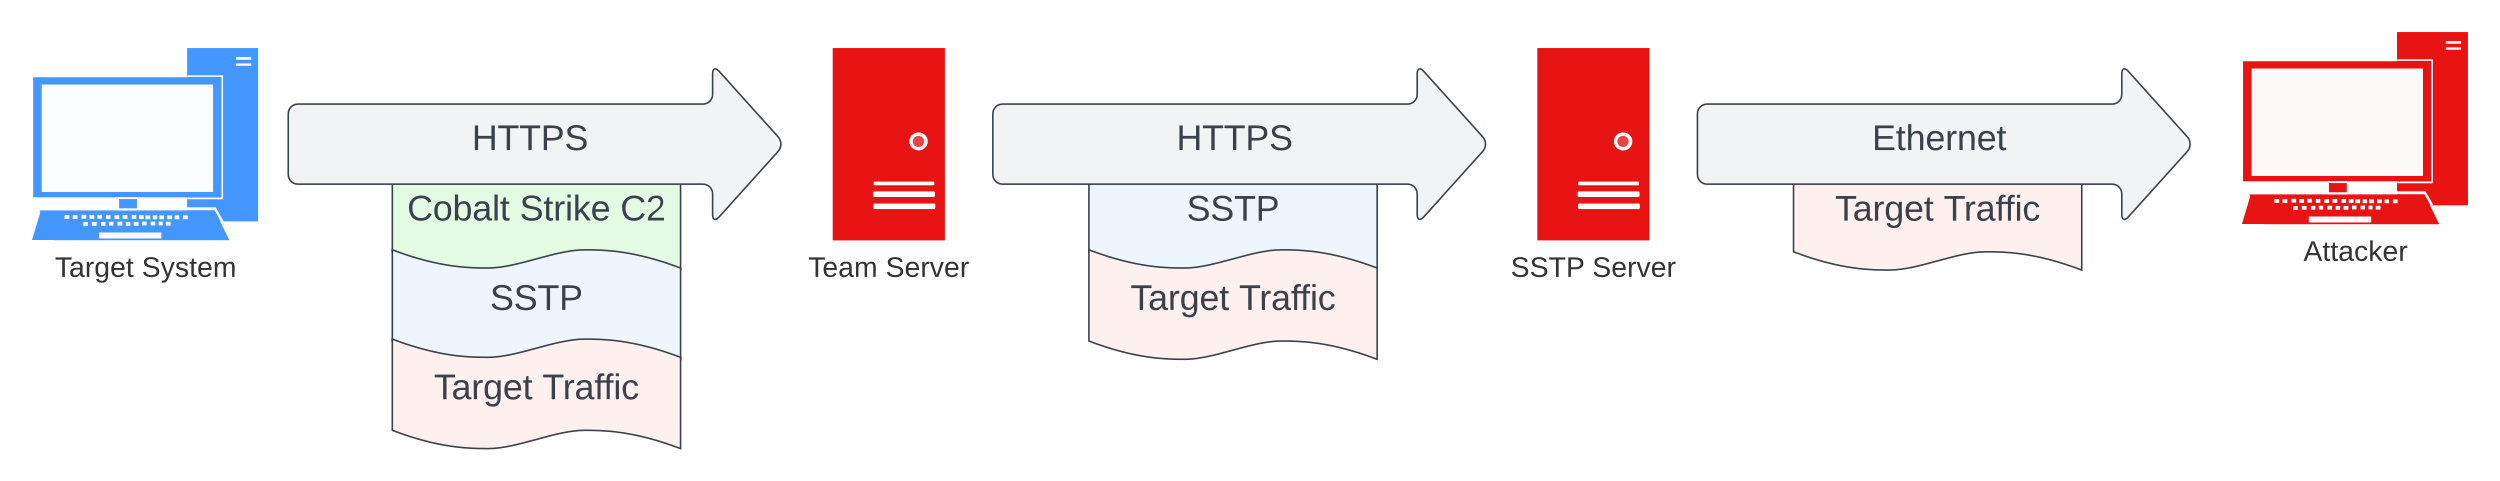 <svg xmlns="http://www.w3.org/2000/svg" xmlns:xlink="http://www.w3.org/1999/xlink" xmlns:lucid="lucid" width="1561.18" height="300.13"><g transform="translate(-80 -340)" lucid:page-tab-id="Ga-0_OOd.L.C"><path d="M0 0h1760v1360H0z" fill="#fff"/><path d="M1200 440.27c29.88 11.34 48.78 11.34 59.94 11.34 18 0 41.94-11.33 59.94-11.33 11.34 0 30.06 0 60.12 11.34v57.02c-30.06-11.4-48.78-11.4-60.12-11.4-18 0-41.94 11.4-59.94 11.4-11.16 0-30.06 0-59.94-11.4z" stroke="#3a414a" fill="#fff0f0"/><use xlink:href="#a" transform="matrix(1,0,0,1,1205,445.267) translate(20.957 32.528)"/><use xlink:href="#b" transform="matrix(1,0,0,1,1205,445.267) translate(88.735 32.528)"/><path d="M600 370h70.07v120.12H600V370z" fill="#e81313"/><path d="M626.74 453.4h35.63c1.12 0 1.12 0 1.12 1.2 0 1.08 0 1.08-1.13 1.08h-35.63c-1.2 0-1.2 0-1.2-1.08 0-1.2 0-1.2 1.2-1.2zM626.8 459.52h35.5c1.54 0 1.54 0 1.54 1.56v.36c0 1.56 0 1.56-1.54 1.56h-35.5c-1.6 0-1.6 0-1.6-1.56v-.36c0-1.56 0-1.56 1.6-1.56zM626.95 467.08h35.56c1.55 0 1.55 0 1.55 1.56v.36c0 1.56 0 1.56-1.54 1.56h-35.55c-1.54 0-1.54 0-1.54-1.56v-.36c0-1.56 0-1.56 1.55-1.56zM659.36 428.32c0 3.12-2.52 5.64-5.74 5.64s-5.8-2.52-5.8-5.64c0-3.12 2.58-5.64 5.8-5.64 3.22 0 5.74 2.52 5.74 5.64z" fill="#fff"/><path d="M657.05 428.32c0 1.92-1.54 3.48-3.5 3.48s-3.57-1.56-3.57-3.48 1.6-3.48 3.57-3.48c1.96 0 3.5 1.56 3.5 3.48z" fill="#ed4242"/><use xlink:href="#c" transform="matrix(1,0,0,1,570,490) translate(14.728 22.889)"/><use xlink:href="#d" transform="matrix(1,0,0,1,570,490) translate(63.025 22.889)"/><path d="M154.35 463.12h11.16v8.28h-11.15v-8.28zM196.85 370h44.33v108.24h-44.33V370z" fill="#4397ff"/><path d="M100.7 388.24h117.32v75h-117.3v-75z" fill="#4397ff"/><path d="M106.07 392.8h107v67.08h-107V392.8z" fill="#fff" fill-opacity=".98"/><path d="M105.36 472h106.88L207 489.88H100l5.36-17.88z" fill="#4397ff"/><path d="M104.66 471.4h109.4l9.2 18.6H113.83l-9.18-18.6z" fill="#4397ff"/><path d="M141.8 485.2h38.95v3.72H141.8v-3.72zM120.33 474.28h2.96v2.4h-2.97v-2.4zM125.4 474.4h2.98v2.4h-2.97v-2.4zM132.05 478.72h2.82v2.4h-2.82v-2.4zM130.92 474.16h2.96v2.4h-2.96v-2.4zM135.86 474.28h2.96v2.4h-2.96v-2.4zM140.8 474.16h2.82v2.4h-2.82v-2.4zM170.87 474.52h2.97v2.4h-2.97v-2.4zM175.4 474.52h2.8v2.4h-2.8v-2.4zM179.48 474.52h2.97v2.4h-2.97v-2.4zM184.42 474.52h2.97v2.4h-2.98v-2.4zM189.08 474.52h2.83v2.4h-2.82v-2.4zM183.58 478.48h2.96v2.4h-2.96v-2.4zM194.3 474.52h2.97v2.4h-2.96v-2.4zM137.4 478.6h2.98v2.4h-2.97v-2.4zM143.06 478.6h2.82v2.4h-2.82v-2.4zM179.06 478.36h2.54v2.4h-2.54v-2.4zM174.12 478.36h2.82v2.4h-2.82v-2.4zM146.16 474.28H149v2.4h-2.84v-2.4zM151.53 474.4h2.96v2.4h-2.97v-2.4zM156.6 474.28h2.98v2.4h-2.97v-2.4zM162.26 474.28h2.82v2.4h-2.82v-2.4zM166.78 474.4h2.96v2.4h-2.96v-2.4zM148 478.48h2.82v2.4H148v-2.4zM153.36 478.48h2.97v2.4h-2.97v-2.4zM158.6 478.6h2.8v2.4h-2.8v-2.4zM163.53 478.6h2.96v2.4h-2.97v-2.4zM168.75 478.36h2.83v2.4h-2.83v-2.4z" fill="#fff"/><path d="M100.14 489.88l123.1-.36-8.75-18.12-109 .12-5.36 18.36z" fill="none"/><path d="M228.2 375.64h7.9c.84 0 .84 0 .84.84s0 .84-.85.84h-7.9c-.86 0-.86 0-.86-.84s0-.84.85-.84zM228.2 379.6h8.04c.7 0 .7 0 .7.72s0 .72-.7.72h-8.05c-.86 0-.86 0-.86-.72s0-.72.85-.72zM197 387.04h21.3v.96H197v-.96zM218.3 387.04h1v76.44h-1v-76.44z" fill="#fff"/><path d="M196.85 463.36h22.3v1.08h-22.3v-1.08zM197 469.48h17.07c.85 0 .85 0 .85.84 0 .96 0 .96-.85.96H197c-.86 0-.86 0-.86-.96 0-.84 0-.84.85-.84z" fill="#fff"/><path d="M214.78 469.72l4.8 8.28-1.42.84-4.65-8.4 1.28-.72zM153.8 463.12h12v1.2h-12v-1.2zM154.2 470.08h11.45v1.32H154.2v-1.32z" fill="#fff"/><use xlink:href="#e" transform="matrix(1,0,0,1,70,490) translate(44.284 22.889)"/><use xlink:href="#f" transform="matrix(1,0,0,1,70,490) translate(98.506 22.889)"/><path d="M325 440.13c29.88 11.35 48.78 11.35 59.94 11.35 18 0 41.94-11.35 59.94-11.35 11.34 0 30.06 0 60.12 11.35v57c-30.06-11.4-48.78-11.4-60.12-11.4-18 0-41.94 11.4-59.94 11.4-11.16 0-30.06 0-59.94-11.4z" stroke="#3a414a" fill="#e3fae3"/><use xlink:href="#g" transform="matrix(1,0,0,1,330,445.133) translate(4.29 32.528)"/><use xlink:href="#h" transform="matrix(1,0,0,1,330,445.133) translate(74.537 32.528)"/><use xlink:href="#i" transform="matrix(1,0,0,1,330,445.133) translate(137.377 32.528)"/><path d="M325 496.02c29.88 11.35 48.78 11.35 59.94 11.35 18 0 41.94-11.35 59.94-11.35 11.34 0 30.06 0 60.12 11.35v57c-30.06-11.4-48.78-11.4-60.12-11.4-18 0-41.94 11.4-59.94 11.4-11.16 0-30.06 0-59.94-11.4z" stroke="#3a414a" fill="#edf5ff"/><use xlink:href="#j" transform="matrix(1,0,0,1,330,501.022) translate(56.019 32.528)"/><path d="M325 551.78c29.88 11.35 48.78 11.35 59.94 11.35 18 0 41.94-11.35 59.94-11.35 11.34 0 30.06 0 60.12 11.35v57c-30.06-11.4-48.78-11.4-60.12-11.4-18 0-41.94 11.4-59.94 11.4-11.16 0-30.06 0-59.94-11.4z" stroke="#3a414a" fill="#fff0f0"/><use xlink:href="#a" transform="matrix(1,0,0,1,330,556.778) translate(20.957 32.528)"/><use xlink:href="#b" transform="matrix(1,0,0,1,330,556.778) translate(88.735 32.528)"/><path d="M1040 370h70.07v120.12H1040V370z" fill="#e81313"/><path d="M1066.74 453.4h35.63c1.12 0 1.12 0 1.12 1.2 0 1.08 0 1.08-1.13 1.08h-35.63c-1.2 0-1.2 0-1.2-1.08 0-1.2 0-1.2 1.2-1.2zM1066.8 459.52h35.5c1.54 0 1.54 0 1.54 1.56v.36c0 1.56 0 1.56-1.54 1.56h-35.5c-1.6 0-1.6 0-1.6-1.56v-.36c0-1.56 0-1.56 1.6-1.56zM1066.95 467.08h35.56c1.55 0 1.55 0 1.55 1.56v.36c0 1.56 0 1.56-1.54 1.56h-35.55c-1.54 0-1.54 0-1.54-1.56v-.36c0-1.56 0-1.56 1.55-1.56zM1099.36 428.32c0 3.12-2.52 5.64-5.74 5.64s-5.8-2.52-5.8-5.64c0-3.12 2.58-5.64 5.8-5.64 3.22 0 5.74 2.52 5.74 5.64z" fill="#fff"/><path d="M1097.05 428.32c0 1.92-1.54 3.48-3.5 3.48s-3.57-1.56-3.57-3.48 1.6-3.48 3.57-3.48c1.96 0 3.5 1.56 3.5 3.48z" fill="#ed4242"/><use xlink:href="#k" transform="matrix(1,0,0,1,1010,490) translate(13.395 22.889)"/><use xlink:href="#d" transform="matrix(1,0,0,1,1010,490) translate(64.358 22.889)"/><path d="M1534.35 453.12h11.16v8.28h-11.15v-8.28zM1576.85 360h44.33v108.24h-44.33V360z" fill="#e81313"/><path d="M1480.7 378.24h117.32v75h-117.3v-75z" fill="#e81313"/><path d="M1486.07 382.8h107v67.08h-107V382.8z" fill="#fff" fill-opacity=".98"/><path d="M1485.36 462h106.88l-5.23 17.88h-107l5.36-17.88z" fill="#e81313"/><path d="M1484.66 461.4h109.4l9.2 18.6h-109.42l-9.18-18.6z" fill="#e81313"/><path d="M1521.8 475.2h38.95v3.72h-38.96v-3.72zM1500.33 464.28h2.96v2.4h-2.97v-2.4zM1505.4 464.4h2.98v2.4h-2.97v-2.4zM1512.05 468.72h2.82v2.4h-2.82v-2.4zM1510.92 464.16h2.96v2.4h-2.96v-2.4zM1515.86 464.28h2.96v2.4h-2.96v-2.4zM1520.8 464.16h2.82v2.4h-2.82v-2.4zM1550.87 464.52h2.97v2.4h-2.97v-2.4zM1555.4 464.52h2.8v2.4h-2.8v-2.4zM1559.48 464.52h2.97v2.4h-2.97v-2.4zM1564.42 464.52h2.97v2.4h-2.98v-2.4zM1569.08 464.52h2.83v2.4h-2.82v-2.4zM1563.58 468.48h2.96v2.4h-2.96v-2.4zM1574.3 464.52h2.97v2.4h-2.96v-2.4zM1517.4 468.6h2.98v2.4h-2.97v-2.4zM1523.06 468.6h2.82v2.4h-2.82v-2.4zM1559.06 468.36h2.54v2.4h-2.54v-2.4zM1554.12 468.36h2.82v2.4h-2.82v-2.4zM1526.16 464.28h2.83v2.4h-2.84v-2.4zM1531.53 464.4h2.96v2.4h-2.97v-2.4zM1536.6 464.28h2.98v2.4h-2.97v-2.4zM1542.26 464.28h2.82v2.4h-2.82v-2.4zM1546.78 464.4h2.96v2.4h-2.96v-2.4zM1528 468.48h2.82v2.4H1528v-2.4zM1533.36 468.48h2.97v2.4h-2.97v-2.4zM1538.6 468.6h2.8v2.4h-2.8v-2.4zM1543.53 468.6h2.96v2.4h-2.97v-2.4zM1548.75 468.36h2.83v2.4h-2.83v-2.4z" fill="#fff"/><path d="M1480.14 479.88l123.1-.36-8.75-18.12-109 .12-5.36 18.36z" fill="none"/><path d="M1608.2 365.64h7.9c.84 0 .84 0 .84.84s0 .84-.85.84h-7.9c-.86 0-.86 0-.86-.84s0-.84.85-.84zM1608.2 369.6h8.04c.7 0 .7 0 .7.72s0 .72-.7.72h-8.05c-.86 0-.86 0-.86-.72s0-.72.85-.72zM1577 377.04h21.3v.96H1577v-.96zM1598.3 377.04h1v76.44h-1v-76.44z" fill="#fff"/><path d="M1576.85 453.36h22.3v1.08h-22.3v-1.08zM1577 459.48h17.07c.85 0 .85 0 .85.84 0 .96 0 .96-.85.96H1577c-.86 0-.86 0-.86-.96 0-.84 0-.84.85-.84z" fill="#fff"/><path d="M1594.78 459.72l4.8 8.28-1.42.84-4.65-8.4 1.28-.72zM1533.8 453.12h12v1.2h-12v-1.2zM1534.2 460.08h11.45v1.32h-11.44v-1.32z" fill="#fff"/><use xlink:href="#l" transform="matrix(1,0,0,1,1450,480) translate(68.432 22.889)"/><path d="M260 411c0-3.3 2.7-6 6-6h253c3.3 0 6-2.7 6-6v-13c0-3.3 1.8-4 4-1.54l37 41.08c2.2 2.46 2.2 6.46 0 8.92l-37 41.08c-2.2 2.46-4 1.77-4-1.54v-13c0-3.3-2.7-6-6-6H266c-3.3 0-6-2.7-6-6z" stroke="#3a414a" fill="#f2f3f5"/><use xlink:href="#m" transform="matrix(1,2.4492935982947064e-16,-2.4492935982947064e-16,1,265,385) translate(109.673 48.715)"/><path d="M760 440.27c29.88 11.34 48.78 11.34 59.94 11.34 18 0 41.94-11.33 59.94-11.33 11.34 0 30.06 0 60.12 11.34v57.02c-30.06-11.4-48.78-11.4-60.12-11.4-18 0-41.94 11.4-59.94 11.4-11.16 0-30.06 0-59.94-11.4z" stroke="#3a414a" fill="#edf5ff"/><use xlink:href="#j" transform="matrix(1,0,0,1,765,445.267) translate(56.019 32.528)"/><path d="M760 496.02c29.88 11.35 48.78 11.35 59.94 11.35 18 0 41.94-11.35 59.94-11.35 11.34 0 30.06 0 60.12 11.35v57c-30.06-11.4-48.78-11.4-60.12-11.4-18 0-41.94 11.4-59.94 11.4-11.16 0-30.06 0-59.94-11.4z" stroke="#3a414a" fill="#fff0f0"/><g><use xlink:href="#a" transform="matrix(1,0,0,1,765,501.022) translate(20.957 32.528)"/><use xlink:href="#b" transform="matrix(1,0,0,1,765,501.022) translate(88.735 32.528)"/></g><g><path d="M700 411c0-3.3 2.7-6 6-6h253c3.3 0 6-2.7 6-6v-13c0-3.3 1.8-4 4-1.54l37 41.08c2.2 2.46 2.2 6.46 0 8.92l-37 41.08c-2.2 2.46-4 1.77-4-1.54v-13c0-3.3-2.7-6-6-6H706c-3.3 0-6-2.7-6-6z" stroke="#3a414a" fill="#f2f3f5"/></g><g><use xlink:href="#m" transform="matrix(1,2.4492935982947064e-16,-2.4492935982947064e-16,1,705,385) translate(109.673 48.715)"/></g><g><path d="M1140 411c0-3.3 2.7-6 6-6h253c3.3 0 6-2.7 6-6v-13c0-3.3 1.8-4 4-1.54l37 41.08c2.2 2.46 2.2 6.46 0 8.92l-37 41.08c-2.2 2.46-4 1.77-4-1.54v-13c0-3.3-2.7-6-6-6h-253c-3.3 0-6-2.7-6-6z" stroke="#3a414a" fill="#f2f3f5"/></g><g><use xlink:href="#n" transform="matrix(1,2.4492935982947064e-16,-2.4492935982947064e-16,1,1145,385) translate(104.056 48.715)"/></g><defs><path fill="#3a414a" d="M127-220V0H93v-220H8v-28h204v28h-85" id="o"/><path fill="#3a414a" d="M141-36C126-15 110 5 73 4 37 3 15-17 15-53c-1-64 63-63 125-63 3-35-9-54-41-54-24 1-41 7-42 31l-33-3c5-37 33-52 76-52 45 0 72 20 72 64v82c-1 20 7 32 28 27v20c-31 9-61-2-59-35zM48-53c0 20 12 33 32 33 41-3 63-29 60-74-43 2-92-5-92 41" id="p"/><path fill="#3a414a" d="M114-163C36-179 61-72 57 0H25l-1-190h30c1 12-1 29 2 39 6-27 23-49 58-41v29" id="q"/><path fill="#3a414a" d="M177-190C167-65 218 103 67 71c-23-6-38-20-44-43l32-5c15 47 100 32 89-28v-30C133-14 115 1 83 1 29 1 15-40 15-95c0-56 16-97 71-98 29-1 48 16 59 35 1-10 0-23 2-32h30zM94-22c36 0 50-32 50-73 0-42-14-75-50-75-39 0-46 34-46 75s6 73 46 73" id="r"/><path fill="#3a414a" d="M100-194c63 0 86 42 84 106H49c0 40 14 67 53 68 26 1 43-12 49-29l28 8c-11 28-37 45-77 45C44 4 14-33 15-96c1-61 26-98 85-98zm52 81c6-60-76-77-97-28-3 7-6 17-6 28h103" id="s"/><path fill="#3a414a" d="M59-47c-2 24 18 29 38 22v24C64 9 27 4 27-40v-127H5v-23h24l9-43h21v43h35v23H59v120" id="t"/><g id="a"><use transform="matrix(0.062,0,0,0.062,0,0)" xlink:href="#o"/><use transform="matrix(0.062,0,0,0.062,11.049,0)" xlink:href="#p"/><use transform="matrix(0.062,0,0,0.062,23.395,0)" xlink:href="#q"/><use transform="matrix(0.062,0,0,0.062,30.741,0)" xlink:href="#r"/><use transform="matrix(0.062,0,0,0.062,43.086,0)" xlink:href="#s"/><use transform="matrix(0.062,0,0,0.062,55.432,0)" xlink:href="#t"/></g><path fill="#3a414a" d="M101-234c-31-9-42 10-38 44h38v23H63V0H32v-167H5v-23h27c-7-52 17-82 69-68v24" id="u"/><path fill="#3a414a" d="M24-231v-30h32v30H24zM24 0v-190h32V0H24" id="v"/><path fill="#3a414a" d="M96-169c-40 0-48 33-48 73s9 75 48 75c24 0 41-14 43-38l32 2c-6 37-31 61-74 61-59 0-76-41-82-99-10-93 101-131 147-64 4 7 5 14 7 22l-32 3c-4-21-16-35-41-35" id="w"/><g id="b"><use transform="matrix(0.062,0,0,0.062,0,0)" xlink:href="#o"/><use transform="matrix(0.062,0,0,0.062,12.716,0)" xlink:href="#q"/><use transform="matrix(0.062,0,0,0.062,20.062,0)" xlink:href="#p"/><use transform="matrix(0.062,0,0,0.062,32.407,0)" xlink:href="#u"/><use transform="matrix(0.062,0,0,0.062,38.148,0)" xlink:href="#u"/><use transform="matrix(0.062,0,0,0.062,44.321,0)" xlink:href="#v"/><use transform="matrix(0.062,0,0,0.062,49.198,0)" xlink:href="#w"/></g><path fill="#333" d="M127-220V0H93v-220H8v-28h204v28h-85" id="x"/><path fill="#333" d="M100-194c63 0 86 42 84 106H49c0 40 14 67 53 68 26 1 43-12 49-29l28 8c-11 28-37 45-77 45C44 4 14-33 15-96c1-61 26-98 85-98zm52 81c6-60-76-77-97-28-3 7-6 17-6 28h103" id="y"/><path fill="#333" d="M141-36C126-15 110 5 73 4 37 3 15-17 15-53c-1-64 63-63 125-63 3-35-9-54-41-54-24 1-41 7-42 31l-33-3c5-37 33-52 76-52 45 0 72 20 72 64v82c-1 20 7 32 28 27v20c-31 9-61-2-59-35zM48-53c0 20 12 33 32 33 41-3 63-29 60-74-43 2-92-5-92 41" id="z"/><path fill="#333" d="M210-169c-67 3-38 105-44 169h-31v-121c0-29-5-50-35-48C34-165 62-65 56 0H25l-1-190h30c1 10-1 24 2 32 10-44 99-50 107 0 11-21 27-35 58-36 85-2 47 119 55 194h-31v-121c0-29-5-49-35-48" id="A"/><g id="c"><use transform="matrix(0.049,0,0,0.049,0,0)" xlink:href="#x"/><use transform="matrix(0.049,0,0,0.049,8.84,0)" xlink:href="#y"/><use transform="matrix(0.049,0,0,0.049,18.716,0)" xlink:href="#z"/><use transform="matrix(0.049,0,0,0.049,28.593,0)" xlink:href="#A"/></g><path fill="#333" d="M185-189c-5-48-123-54-124 2 14 75 158 14 163 119 3 78-121 87-175 55-17-10-28-26-33-46l33-7c5 56 141 63 141-1 0-78-155-14-162-118-5-82 145-84 179-34 5 7 8 16 11 25" id="B"/><path fill="#333" d="M114-163C36-179 61-72 57 0H25l-1-190h30c1 12-1 29 2 39 6-27 23-49 58-41v29" id="C"/><path fill="#333" d="M108 0H70L1-190h34L89-25l56-165h34" id="D"/><g id="d"><use transform="matrix(0.049,0,0,0.049,0,0)" xlink:href="#B"/><use transform="matrix(0.049,0,0,0.049,11.852,0)" xlink:href="#y"/><use transform="matrix(0.049,0,0,0.049,21.728,0)" xlink:href="#C"/><use transform="matrix(0.049,0,0,0.049,27.605,0)" xlink:href="#D"/><use transform="matrix(0.049,0,0,0.049,36.494,0)" xlink:href="#y"/><use transform="matrix(0.049,0,0,0.049,46.37,0)" xlink:href="#C"/></g><path fill="#333" d="M177-190C167-65 218 103 67 71c-23-6-38-20-44-43l32-5c15 47 100 32 89-28v-30C133-14 115 1 83 1 29 1 15-40 15-95c0-56 16-97 71-98 29-1 48 16 59 35 1-10 0-23 2-32h30zM94-22c36 0 50-32 50-73 0-42-14-75-50-75-39 0-46 34-46 75s6 73 46 73" id="E"/><path fill="#333" d="M59-47c-2 24 18 29 38 22v24C64 9 27 4 27-40v-127H5v-23h24l9-43h21v43h35v23H59v120" id="F"/><g id="e"><use transform="matrix(0.049,0,0,0.049,0,0)" xlink:href="#x"/><use transform="matrix(0.049,0,0,0.049,8.84,0)" xlink:href="#z"/><use transform="matrix(0.049,0,0,0.049,18.716,0)" xlink:href="#C"/><use transform="matrix(0.049,0,0,0.049,24.593,0)" xlink:href="#E"/><use transform="matrix(0.049,0,0,0.049,34.469,0)" xlink:href="#y"/><use transform="matrix(0.049,0,0,0.049,44.346,0)" xlink:href="#F"/></g><path fill="#333" d="M179-190L93 31C79 59 56 82 12 73V49c39 6 53-20 64-50L1-190h34L92-34l54-156h33" id="G"/><path fill="#333" d="M135-143c-3-34-86-38-87 0 15 53 115 12 119 90S17 21 10-45l28-5c4 36 97 45 98 0-10-56-113-15-118-90-4-57 82-63 122-42 12 7 21 19 24 35" id="H"/><g id="f"><use transform="matrix(0.049,0,0,0.049,0,0)" xlink:href="#B"/><use transform="matrix(0.049,0,0,0.049,11.852,0)" xlink:href="#G"/><use transform="matrix(0.049,0,0,0.049,20.741,0)" xlink:href="#H"/><use transform="matrix(0.049,0,0,0.049,29.63,0)" xlink:href="#F"/><use transform="matrix(0.049,0,0,0.049,34.568,0)" xlink:href="#y"/><use transform="matrix(0.049,0,0,0.049,44.444,0)" xlink:href="#A"/></g><path fill="#3a414a" d="M212-179c-10-28-35-45-73-45-59 0-87 40-87 99 0 60 29 101 89 101 43 0 62-24 78-52l27 14C228-24 195 4 139 4 59 4 22-46 18-125c-6-104 99-153 187-111 19 9 31 26 39 46" id="I"/><path fill="#3a414a" d="M100-194c62-1 85 37 85 99 1 63-27 99-86 99S16-35 15-95c0-66 28-99 85-99zM99-20c44 1 53-31 53-75 0-43-8-75-51-75s-53 32-53 75 10 74 51 75" id="J"/><path fill="#3a414a" d="M115-194c53 0 69 39 70 98 0 66-23 100-70 100C84 3 66-7 56-30L54 0H23l1-261h32v101c10-23 28-34 59-34zm-8 174c40 0 45-34 45-75 0-40-5-75-45-74-42 0-51 32-51 76 0 43 10 73 51 73" id="K"/><path fill="#3a414a" d="M24 0v-261h32V0H24" id="L"/><g id="g"><use transform="matrix(0.062,0,0,0.062,0,0)" xlink:href="#I"/><use transform="matrix(0.062,0,0,0.062,15.988,0)" xlink:href="#J"/><use transform="matrix(0.062,0,0,0.062,28.333,0)" xlink:href="#K"/><use transform="matrix(0.062,0,0,0.062,40.679,0)" xlink:href="#p"/><use transform="matrix(0.062,0,0,0.062,53.025,0)" xlink:href="#L"/><use transform="matrix(0.062,0,0,0.062,57.901,0)" xlink:href="#t"/></g><path fill="#3a414a" d="M185-189c-5-48-123-54-124 2 14 75 158 14 163 119 3 78-121 87-175 55-17-10-28-26-33-46l33-7c5 56 141 63 141-1 0-78-155-14-162-118-5-82 145-84 179-34 5 7 8 16 11 25" id="M"/><path fill="#3a414a" d="M143 0L79-87 56-68V0H24v-261h32v163l83-92h37l-77 82L181 0h-38" id="N"/><g id="h"><use transform="matrix(0.062,0,0,0.062,0,0)" xlink:href="#M"/><use transform="matrix(0.062,0,0,0.062,14.815,0)" xlink:href="#t"/><use transform="matrix(0.062,0,0,0.062,20.988,0)" xlink:href="#q"/><use transform="matrix(0.062,0,0,0.062,28.333,0)" xlink:href="#v"/><use transform="matrix(0.062,0,0,0.062,33.21,0)" xlink:href="#N"/><use transform="matrix(0.062,0,0,0.062,44.321,0)" xlink:href="#s"/></g><path fill="#3a414a" d="M101-251c82-7 93 87 43 132L82-64C71-53 59-42 53-27h129V0H18c2-99 128-94 128-182 0-28-16-43-45-43s-46 15-49 41l-32-3c6-41 34-60 81-64" id="O"/><g id="i"><use transform="matrix(0.062,0,0,0.062,0,0)" xlink:href="#I"/><use transform="matrix(0.062,0,0,0.062,15.988,0)" xlink:href="#O"/></g><path fill="#3a414a" d="M30-248c87 1 191-15 191 75 0 78-77 80-158 76V0H30v-248zm33 125c57 0 124 11 124-50 0-59-68-47-124-48v98" id="P"/><g id="j"><use transform="matrix(0.062,0,0,0.062,0,0)" xlink:href="#M"/><use transform="matrix(0.062,0,0,0.062,14.815,0)" xlink:href="#M"/><use transform="matrix(0.062,0,0,0.062,29.63,0)" xlink:href="#o"/><use transform="matrix(0.062,0,0,0.062,43.148,0)" xlink:href="#P"/></g><path fill="#333" d="M30-248c87 1 191-15 191 75 0 78-77 80-158 76V0H30v-248zm33 125c57 0 124 11 124-50 0-59-68-47-124-48v98" id="Q"/><g id="k"><use transform="matrix(0.049,0,0,0.049,0,0)" xlink:href="#B"/><use transform="matrix(0.049,0,0,0.049,11.852,0)" xlink:href="#B"/><use transform="matrix(0.049,0,0,0.049,23.704,0)" xlink:href="#x"/><use transform="matrix(0.049,0,0,0.049,34.519,0)" xlink:href="#Q"/></g><path fill="#333" d="M205 0l-28-72H64L36 0H1l101-248h38L239 0h-34zm-38-99l-47-123c-12 45-31 82-46 123h93" id="R"/><path fill="#333" d="M96-169c-40 0-48 33-48 73s9 75 48 75c24 0 41-14 43-38l32 2c-6 37-31 61-74 61-59 0-76-41-82-99-10-93 101-131 147-64 4 7 5 14 7 22l-32 3c-4-21-16-35-41-35" id="S"/><path fill="#333" d="M143 0L79-87 56-68V0H24v-261h32v163l83-92h37l-77 82L181 0h-38" id="T"/><g id="l"><use transform="matrix(0.049,0,0,0.049,0,0)" xlink:href="#R"/><use transform="matrix(0.049,0,0,0.049,11.852,0)" xlink:href="#F"/><use transform="matrix(0.049,0,0,0.049,16.79,0)" xlink:href="#F"/><use transform="matrix(0.049,0,0,0.049,21.728,0)" xlink:href="#z"/><use transform="matrix(0.049,0,0,0.049,31.605,0)" xlink:href="#S"/><use transform="matrix(0.049,0,0,0.049,40.494,0)" xlink:href="#T"/><use transform="matrix(0.049,0,0,0.049,49.383,0)" xlink:href="#y"/><use transform="matrix(0.049,0,0,0.049,59.259,0)" xlink:href="#C"/></g><path fill="#3a414a" d="M197 0v-115H63V0H30v-248h33v105h134v-105h34V0h-34" id="U"/><g id="m"><use transform="matrix(0.062,0,0,0.062,0,0)" xlink:href="#U"/><use transform="matrix(0.062,0,0,0.062,15.988,0)" xlink:href="#o"/><use transform="matrix(0.062,0,0,0.062,29.506,0)" xlink:href="#o"/><use transform="matrix(0.062,0,0,0.062,43.025,0)" xlink:href="#P"/><use transform="matrix(0.062,0,0,0.062,57.84,0)" xlink:href="#M"/></g><path fill="#3a414a" d="M30 0v-248h187v28H63v79h144v27H63v87h162V0H30" id="V"/><path fill="#3a414a" d="M106-169C34-169 62-67 57 0H25v-261h32l-1 103c12-21 28-36 61-36 89 0 53 116 60 194h-32v-121c2-32-8-49-39-48" id="W"/><path fill="#3a414a" d="M117-194c89-4 53 116 60 194h-32v-121c0-31-8-49-39-48C34-167 62-67 57 0H25l-1-190h30c1 10-1 24 2 32 11-22 29-35 61-36" id="X"/><g id="n"><use transform="matrix(0.062,0,0,0.062,0,0)" xlink:href="#V"/><use transform="matrix(0.062,0,0,0.062,14.815,0)" xlink:href="#t"/><use transform="matrix(0.062,0,0,0.062,20.988,0)" xlink:href="#W"/><use transform="matrix(0.062,0,0,0.062,33.333,0)" xlink:href="#s"/><use transform="matrix(0.062,0,0,0.062,45.679,0)" xlink:href="#q"/><use transform="matrix(0.062,0,0,0.062,53.025,0)" xlink:href="#X"/><use transform="matrix(0.062,0,0,0.062,65.37,0)" xlink:href="#s"/><use transform="matrix(0.062,0,0,0.062,77.716,0)" xlink:href="#t"/></g></defs></g></svg>